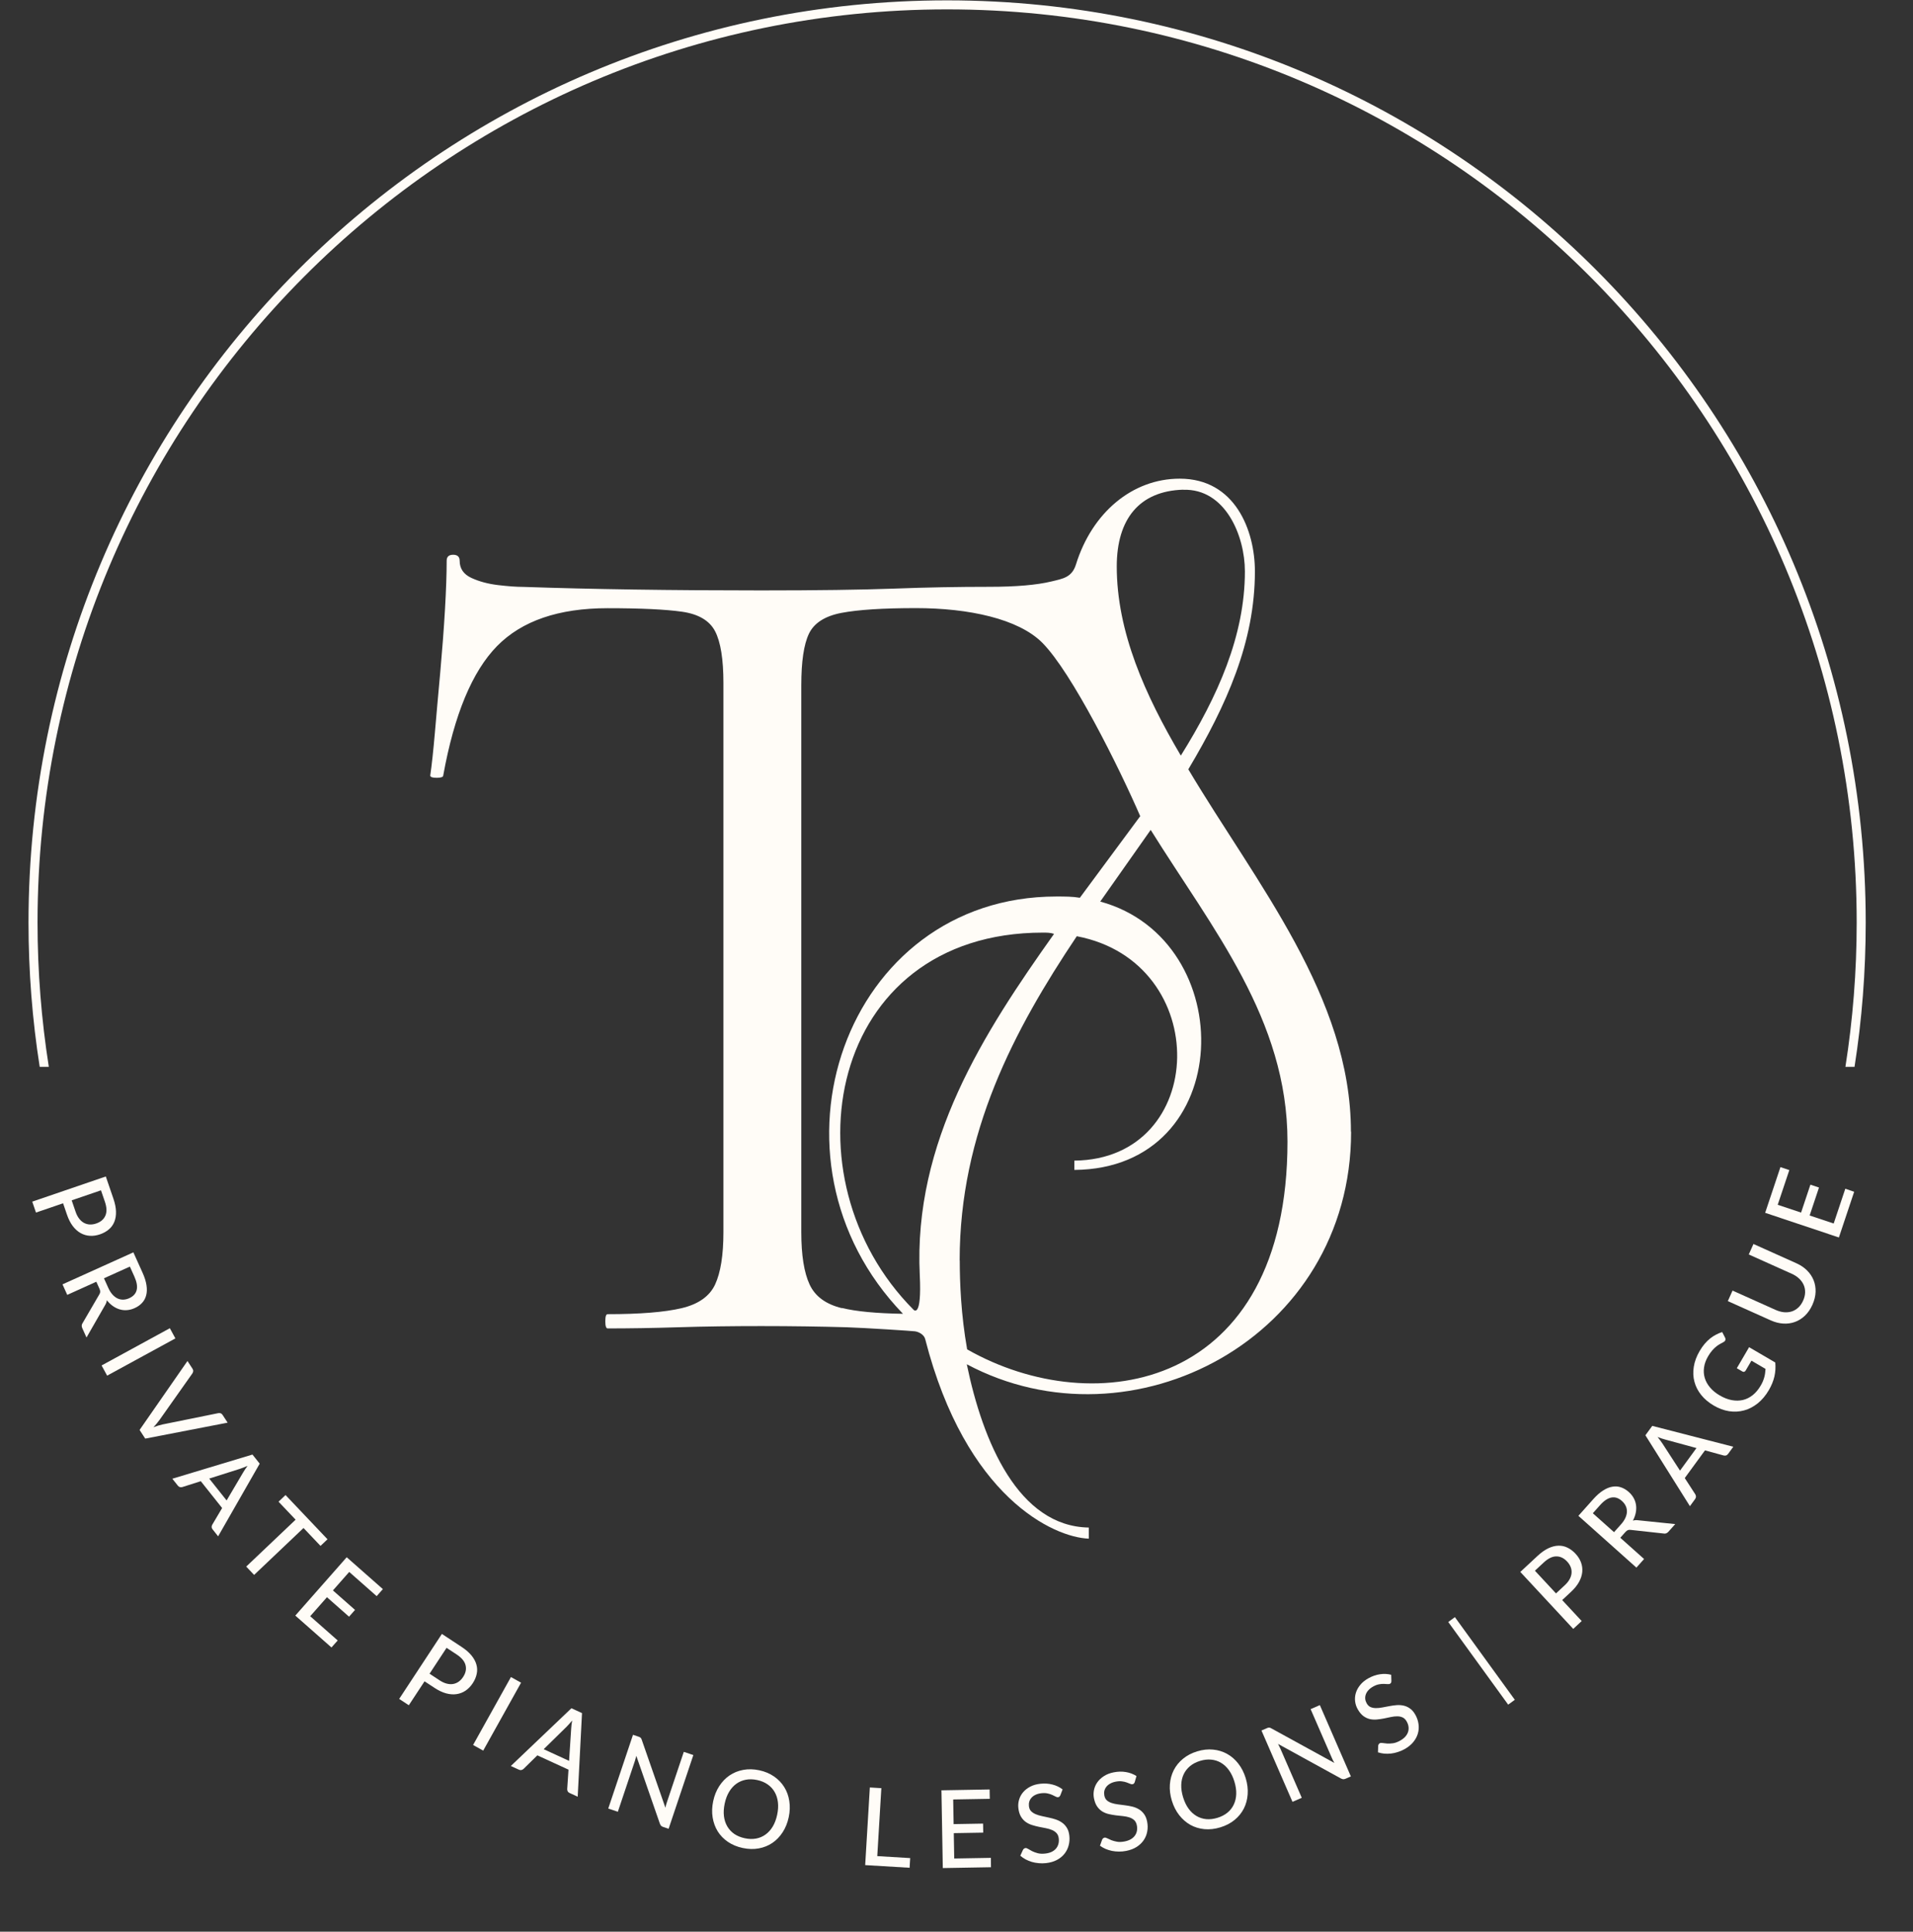 <svg width="212" height="214" viewBox="0 0 212 214" fill="none" xmlns="http://www.w3.org/2000/svg">
<rect x="0" y="0" width="212" height="214" fill="#333333" stroke="none"/>
<path d="M149.71 125.369C149.71 110.439 139.2 97.839 131.69 85.229C135.93 78.109 139.07 71.119 139.07 63.299C139.07 58.779 136.89 53.029 130.74 53.029C125.48 53.029 121.02 56.799 119.24 62.529C118.79 63.979 117.79 64.109 116.51 64.419C114.89 64.809 112.6 65.009 109.63 65.009C106.23 65.009 102.71 65.069 99.08 65.209C95.46 65.339 90.55 65.409 84.35 65.409C74.31 65.409 65.54 65.279 58.02 65.019C57.23 65.019 56.3 64.949 55.2 64.819C54.11 64.689 53.12 64.429 52.25 64.029C51.38 63.629 50.94 62.999 50.94 62.119C50.94 61.689 50.7 61.459 50.22 61.459C49.74 61.459 49.5 61.679 49.5 62.119C49.5 63.529 49.44 65.339 49.31 67.569C49.18 69.799 49 72.099 48.79 74.469C48.57 76.829 48.38 79.049 48.2 81.109C48.02 83.169 47.85 84.769 47.68 85.909C47.68 86.089 47.92 86.169 48.4 86.169C48.88 86.169 49.12 86.079 49.12 85.909C50.34 79.159 52.33 74.389 55.08 71.579C57.83 68.779 61.91 67.379 67.33 67.379C71 67.379 73.75 67.509 75.58 67.769C77.41 68.029 78.64 68.759 79.25 69.939C79.86 71.119 80.17 73.029 80.17 75.659V136.509C80.17 139.049 79.86 140.979 79.25 142.299C78.64 143.609 77.39 144.489 75.52 144.929C73.64 145.369 70.92 145.589 67.34 145.589C67.16 145.589 67.08 145.849 67.08 146.379C67.08 146.909 67.17 147.169 67.34 147.169C69.7 147.169 72.32 147.129 75.2 147.039C78.08 146.949 81.14 146.909 84.37 146.909C87.77 146.909 90.92 146.959 93.8 147.039C95.96 147.109 101.12 147.449 101.4 147.489C101.87 147.559 102.41 147.879 102.53 148.349C107.02 165.859 116.75 170.319 120.66 170.459V169.229C112.87 169.099 108.92 159.779 107.14 151.139C125.43 160.869 149.73 148.269 149.73 125.379L149.71 125.369ZM131.14 54.259C135.78 54.119 137.96 59.329 137.96 63.299C137.96 70.419 134.96 77.139 130.86 83.709C126.9 76.999 123.76 70.009 123.76 62.749C123.76 57.549 126.22 54.389 131.14 54.249V54.259ZM93.32 144.929C91.53 144.499 90.33 143.619 89.72 142.299C89.11 140.989 88.8 139.059 88.8 136.509V75.919C88.8 73.289 89.08 71.389 89.65 70.199C90.22 69.019 91.42 68.249 93.25 67.899C95.08 67.549 97.83 67.369 101.5 67.369C107.35 67.369 112.85 68.549 115.5 71.199C118.77 74.479 124.01 84.999 126.36 90.419L119.67 99.459C118.85 99.319 118.03 99.319 117.07 99.319C93.61 99.319 83.48 128.379 100.07 145.549C97.11 145.499 94.85 145.289 93.3 144.899L93.32 144.929ZM101.93 141.259C102.17 146.149 101.24 145.099 101.24 145.099C86.77 130.579 91.68 103.319 115.58 103.319C116 103.319 116.4 103.319 116.81 103.459C109.03 114.409 101.21 126.489 101.93 141.269V141.259ZM106.35 139.619C106.35 125.509 112.35 114.139 119.33 103.719C134.48 106.599 133.93 128.439 119.06 128.579V129.609C137.08 129.479 137.49 104.129 121.93 99.879L127.52 91.939C134.35 102.899 142.68 112.909 142.68 126.469C142.68 153.869 121.38 157.569 107.18 149.489C106.5 145.659 106.36 142.089 106.36 139.629L106.35 139.619Z" fill="#FFFCF7"/>
<path fill-rule="evenodd" clip-rule="evenodd" d="M4.16 102.199C4.16 46.329 49.29 1.039 104.96 1.039C160.63 1.039 205.76 46.329 205.76 102.199C205.76 107.639 205.33 112.979 204.51 118.189H205.52C206.34 112.979 206.76 107.639 206.76 102.199C206.76 45.779 161.19 0.039 104.96 0.039C48.73 0.039 3.16 45.779 3.16 102.199C3.16 107.639 3.58 112.979 4.4 118.189H5.41C4.59 112.979 4.16 107.639 4.16 102.199Z" fill="#FFFCF7"/>
<path d="M8.376 134.24C8.48 134.546 8.612 134.801 8.771 135.005C8.93 135.212 9.109 135.369 9.306 135.475C9.508 135.584 9.723 135.643 9.95 135.654C10.182 135.664 10.421 135.626 10.667 135.542C11.162 135.372 11.499 135.084 11.677 134.676C11.856 134.273 11.838 133.757 11.623 133.129L11.191 131.868L7.944 132.979L8.376 134.24ZM12.571 132.804C12.749 133.326 12.844 133.801 12.855 134.229C12.866 134.656 12.803 135.035 12.667 135.365C12.534 135.694 12.332 135.972 12.059 136.201C11.787 136.433 11.461 136.615 11.079 136.746C10.696 136.876 10.322 136.931 9.955 136.908C9.591 136.885 9.25 136.784 8.931 136.605C8.612 136.427 8.323 136.167 8.062 135.825C7.806 135.485 7.593 135.066 7.422 134.566L6.991 133.306L3.988 134.333L3.574 133.124L11.726 130.335L12.571 132.804Z" fill="#FFFCF7"/>
<path d="M12.001 142.676C12.135 142.975 12.29 143.221 12.465 143.414C12.642 143.61 12.831 143.756 13.031 143.85C13.235 143.942 13.445 143.985 13.662 143.979C13.883 143.972 14.104 143.918 14.326 143.818C14.778 143.613 15.052 143.31 15.147 142.907C15.243 142.508 15.157 142.012 14.889 141.418L14.392 140.318L11.521 141.615L12.001 142.676ZM9.586 148.176L9.117 147.137C9.023 146.93 9.037 146.741 9.158 146.572L11.005 143.402C11.068 143.298 11.101 143.202 11.105 143.113C11.112 143.022 11.083 142.903 11.017 142.758L10.674 141.997L7.453 143.452L6.927 142.287L14.78 138.741L15.802 141.005C16.031 141.512 16.174 141.972 16.233 142.384C16.298 142.798 16.287 143.167 16.2 143.492C16.119 143.818 15.97 144.098 15.751 144.333C15.534 144.572 15.258 144.767 14.922 144.918C14.649 145.041 14.373 145.116 14.094 145.14C13.816 145.165 13.543 145.139 13.276 145.062C13.014 144.987 12.761 144.865 12.517 144.694C12.273 144.523 12.048 144.307 11.842 144.044C11.82 144.23 11.755 144.41 11.646 144.587L9.586 148.176Z" fill="#FFFCF7"/>
<path d="M11.873 152.399L11.258 151.272L18.823 147.146L19.437 148.274L11.873 152.399Z" fill="#FFFCF7"/>
<path d="M25.227 157.609L16.095 159.376L15.469 158.416L20.776 150.777L21.333 151.632C21.394 151.726 21.419 151.816 21.41 151.904C21.402 151.995 21.371 152.079 21.317 152.157L17.681 157.304C17.591 157.43 17.488 157.561 17.372 157.699C17.259 157.84 17.135 157.98 17.002 158.119C17.181 158.05 17.356 157.989 17.526 157.935C17.697 157.881 17.857 157.839 18.009 157.807L24.183 156.556C24.265 156.536 24.351 156.54 24.441 156.567C24.532 156.598 24.608 156.659 24.666 156.75L25.227 157.609Z" fill="#FFFCF7"/>
<path d="M25.113 166.226L26.933 163.145C27.054 162.931 27.222 162.68 27.437 162.391C27.275 162.464 27.122 162.527 26.976 162.582C26.833 162.64 26.702 162.687 26.584 162.725L23.186 163.803L25.113 166.226ZM24.173 170.201L23.561 169.431C23.491 169.343 23.456 169.254 23.455 169.162C23.454 169.071 23.478 168.986 23.527 168.906L24.616 167.066L22.252 164.093L20.214 164.741C20.137 164.766 20.05 164.769 19.952 164.749C19.858 164.727 19.777 164.674 19.71 164.589L19.098 163.819L27.977 161.142L28.78 162.151L24.173 170.201Z" fill="#FFFCF7"/>
<path d="M35.52 171.263L33.636 169.279L28.162 174.476L27.286 173.553L32.76 168.357L30.868 166.364L31.643 165.628L36.294 170.528L35.52 171.263Z" fill="#FFFCF7"/>
<path d="M37.424 181.738L36.733 182.513L32.727 178.982L38.423 172.518L42.43 176.049L41.743 176.828L38.7 174.146L36.895 176.194L39.344 178.352L38.682 179.104L36.233 176.946L34.376 179.052L37.424 181.738Z" fill="#FFFCF7"/>
<path d="M48.716 186.153C48.987 186.331 49.247 186.452 49.497 186.516C49.75 186.582 49.987 186.597 50.208 186.56C50.434 186.522 50.64 186.437 50.827 186.306C51.016 186.172 51.182 185.996 51.325 185.779C51.612 185.341 51.702 184.907 51.593 184.476C51.487 184.047 51.156 183.651 50.602 183.286L49.489 182.554L47.603 185.421L48.716 186.153ZM51.152 182.449C51.613 182.752 51.979 183.069 52.25 183.4C52.52 183.731 52.703 184.069 52.797 184.414C52.894 184.755 52.904 185.099 52.828 185.447C52.756 185.797 52.609 186.14 52.387 186.478C52.165 186.816 51.902 187.088 51.599 187.295C51.297 187.499 50.966 187.628 50.604 187.682C50.243 187.737 49.855 187.709 49.439 187.598C49.029 187.486 48.603 187.286 48.162 186.995L47.049 186.264L45.305 188.915L44.237 188.213L48.971 181.014L51.152 182.449Z" fill="#FFFCF7"/>
<path d="M53.549 193.942L52.428 193.317L56.623 185.791L57.745 186.416L53.549 193.942Z" fill="#FFFCF7"/>
<path d="M63.065 195.076L63.299 191.506C63.31 191.26 63.347 190.96 63.408 190.605C63.297 190.743 63.188 190.87 63.083 190.984C62.981 191.1 62.886 191.202 62.797 191.289L60.252 193.784L63.065 195.076ZM64.021 199.048L63.127 198.637C63.025 198.59 62.953 198.526 62.911 198.445C62.869 198.364 62.852 198.277 62.859 198.184L63.001 196.05L59.549 194.465L58.023 195.963C57.966 196.02 57.889 196.062 57.794 196.088C57.699 196.111 57.603 196.1 57.505 196.055L56.611 195.644L63.326 189.247L64.498 189.785L64.021 199.048Z" fill="#FFFCF7"/>
<path d="M76.837 194.433L74.096 202.602L73.482 202.396C73.387 202.364 73.313 202.32 73.26 202.264C73.211 202.21 73.167 202.134 73.128 202.036L70.517 194.521C70.49 194.626 70.462 194.729 70.433 194.828C70.407 194.93 70.38 195.024 70.351 195.111L68.471 200.714L67.407 200.357L70.148 192.189L70.774 192.399C70.88 192.434 70.955 192.474 70.999 192.519C71.045 192.559 71.085 192.634 71.12 192.743L73.74 200.267C73.766 200.153 73.792 200.044 73.819 199.939C73.851 199.832 73.882 199.732 73.912 199.641L75.779 194.078L76.837 194.433Z" fill="#FFFCF7"/>
<path d="M87.407 201.315C87.273 201.945 87.048 202.502 86.733 202.987C86.422 203.469 86.041 203.863 85.592 204.168C85.144 204.47 84.641 204.672 84.084 204.774C83.526 204.876 82.934 204.861 82.308 204.728C81.686 204.596 81.139 204.37 80.668 204.049C80.2 203.728 79.823 203.34 79.535 202.882C79.253 202.421 79.066 201.907 78.974 201.34C78.882 200.768 78.903 200.167 79.037 199.537C79.17 198.911 79.394 198.356 79.71 197.871C80.026 197.386 80.406 196.992 80.85 196.69C81.3 196.385 81.803 196.181 82.36 196.078C82.923 195.973 83.515 195.986 84.137 196.118C84.763 196.251 85.309 196.48 85.776 196.804C86.244 197.124 86.621 197.515 86.907 197.976C87.195 198.434 87.382 198.948 87.469 199.519C87.56 200.09 87.54 200.689 87.407 201.315ZM86.127 201.043C86.234 200.542 86.261 200.078 86.208 199.65C86.156 199.221 86.032 198.841 85.837 198.51C85.646 198.179 85.386 197.901 85.057 197.675C84.733 197.451 84.35 197.292 83.907 197.198C83.465 197.104 83.049 197.093 82.657 197.166C82.269 197.239 81.919 197.387 81.606 197.611C81.292 197.835 81.025 198.132 80.803 198.502C80.581 198.872 80.417 199.307 80.311 199.808C80.204 200.313 80.176 200.779 80.228 201.207C80.281 201.632 80.406 202.01 80.601 202.341C80.796 202.673 81.056 202.951 81.381 203.176C81.71 203.397 82.096 203.554 82.538 203.648C82.98 203.742 83.394 203.755 83.781 203.685C84.173 203.613 84.523 203.465 84.832 203.24C85.146 203.016 85.413 202.721 85.634 202.355C85.856 201.985 86.02 201.548 86.127 201.043Z" fill="#FFFCF7"/>
<path d="M100.868 205.847L100.803 206.919L95.88 206.624L96.396 198.024L97.671 198.1L97.22 205.628L100.868 205.847Z" fill="#FFFCF7"/>
<path d="M109.809 205.821L109.821 206.859L104.482 206.952L104.331 198.338L109.671 198.244L109.689 199.282L105.633 199.353L105.681 202.083L108.945 202.026L108.962 203.028L105.699 203.084L105.748 205.892L109.809 205.821Z" fill="#FFFCF7"/>
<path d="M117.514 198.875C117.482 198.947 117.445 199.001 117.405 199.038C117.365 199.075 117.311 199.097 117.243 199.104C117.172 199.112 117.087 199.089 116.988 199.036C116.889 198.978 116.766 198.917 116.618 198.853C116.474 198.785 116.303 198.729 116.105 198.687C115.906 198.64 115.674 198.632 115.408 198.661C115.157 198.689 114.94 198.747 114.757 198.836C114.577 198.92 114.43 199.027 114.315 199.156C114.201 199.282 114.118 199.426 114.067 199.588C114.02 199.746 114.007 199.915 114.027 200.094C114.052 200.324 114.131 200.509 114.263 200.647C114.399 200.785 114.568 200.897 114.771 200.983C114.974 201.069 115.201 201.139 115.452 201.192C115.703 201.244 115.961 201.3 116.225 201.36C116.489 201.415 116.748 201.485 117.003 201.569C117.258 201.654 117.49 201.771 117.7 201.921C117.909 202.067 118.085 202.257 118.228 202.49C118.374 202.72 118.466 203.011 118.505 203.365C118.547 203.743 118.521 204.104 118.426 204.448C118.335 204.793 118.18 205.101 117.961 205.375C117.742 205.649 117.459 205.877 117.113 206.061C116.771 206.239 116.371 206.354 115.914 206.404C115.639 206.435 115.37 206.436 115.105 206.409C114.841 206.386 114.589 206.34 114.347 206.27C114.106 206.196 113.876 206.103 113.659 205.99C113.444 205.873 113.248 205.737 113.07 205.584L113.367 204.935C113.397 204.884 113.435 204.839 113.479 204.802C113.527 204.765 113.583 204.743 113.647 204.736C113.73 204.726 113.83 204.759 113.947 204.835C114.068 204.91 114.214 204.993 114.385 205.082C114.56 205.168 114.763 205.242 114.995 205.305C115.232 205.367 115.511 205.381 115.833 205.345C116.095 205.316 116.326 205.256 116.525 205.166C116.724 205.071 116.886 204.953 117.011 204.81C117.14 204.663 117.232 204.494 117.287 204.303C117.342 204.112 117.358 203.905 117.333 203.682C117.305 203.431 117.225 203.233 117.092 203.087C116.959 202.941 116.792 202.824 116.589 202.738C116.386 202.652 116.159 202.584 115.909 202.536C115.658 202.487 115.401 202.437 115.137 202.385C114.874 202.33 114.615 202.262 114.36 202.182C114.106 202.101 113.874 201.986 113.664 201.836C113.454 201.682 113.277 201.482 113.133 201.237C112.989 200.987 112.895 200.671 112.853 200.29C112.819 199.984 112.846 199.681 112.934 199.381C113.021 199.082 113.166 198.81 113.369 198.567C113.575 198.319 113.838 198.11 114.157 197.942C114.476 197.77 114.85 197.66 115.28 197.613C115.761 197.56 116.211 197.588 116.629 197.699C117.052 197.805 117.428 197.985 117.757 198.238L117.514 198.875Z" fill="#FFFCF7"/>
<path d="M125.757 197.414C125.731 197.488 125.699 197.546 125.662 197.586C125.625 197.625 125.574 197.652 125.507 197.665C125.436 197.679 125.35 197.664 125.247 197.619C125.143 197.57 125.015 197.52 124.862 197.468C124.713 197.412 124.538 197.372 124.337 197.346C124.135 197.317 123.903 197.328 123.64 197.38C123.393 197.429 123.182 197.505 123.007 197.609C122.834 197.708 122.697 197.827 122.594 197.966C122.49 198.1 122.42 198.251 122.383 198.417C122.35 198.579 122.351 198.748 122.386 198.924C122.431 199.152 122.525 199.329 122.668 199.456C122.815 199.581 122.994 199.679 123.203 199.747C123.412 199.816 123.644 199.866 123.899 199.897C124.154 199.928 124.416 199.962 124.684 199.999C124.951 200.032 125.215 200.08 125.477 200.142C125.738 200.205 125.979 200.302 126.201 200.433C126.422 200.561 126.613 200.735 126.775 200.956C126.94 201.172 127.057 201.455 127.126 201.804C127.2 202.177 127.204 202.539 127.139 202.89C127.078 203.24 126.949 203.561 126.754 203.853C126.559 204.144 126.297 204.396 125.968 204.608C125.642 204.815 125.253 204.963 124.802 205.052C124.531 205.106 124.263 205.13 123.997 205.126C123.732 205.125 123.476 205.1 123.23 205.051C122.983 204.998 122.746 204.924 122.519 204.83C122.296 204.732 122.089 204.614 121.899 204.476L122.139 203.805C122.165 203.751 122.199 203.703 122.24 203.663C122.285 203.621 122.338 203.594 122.401 203.582C122.483 203.565 122.586 203.59 122.709 203.655C122.836 203.72 122.989 203.79 123.166 203.865C123.348 203.935 123.556 203.991 123.793 204.034C124.034 204.076 124.313 204.066 124.631 204.003C124.89 203.952 125.115 203.873 125.306 203.766C125.496 203.655 125.647 203.523 125.76 203.37C125.876 203.213 125.953 203.037 125.992 202.841C126.031 202.646 126.028 202.439 125.985 202.219C125.936 201.972 125.839 201.781 125.694 201.646C125.55 201.512 125.372 201.41 125.163 201.342C124.954 201.273 124.722 201.225 124.468 201.198C124.214 201.17 123.954 201.142 123.687 201.114C123.42 201.081 123.156 201.035 122.895 200.976C122.635 200.918 122.394 200.823 122.172 200.691C121.95 200.556 121.756 200.372 121.592 200.139C121.427 199.903 121.308 199.596 121.233 199.219C121.173 198.917 121.174 198.613 121.236 198.307C121.298 198.002 121.42 197.719 121.601 197.459C121.785 197.194 122.029 196.964 122.333 196.77C122.636 196.571 123 196.43 123.424 196.346C123.898 196.252 124.349 196.243 124.776 196.317C125.205 196.387 125.595 196.535 125.945 196.759L125.757 197.414Z" fill="#FFFCF7"/>
<path d="M138.048 196.987C138.236 197.603 138.309 198.2 138.268 198.777C138.229 199.349 138.087 199.878 137.842 200.362C137.595 200.843 137.253 201.263 136.815 201.623C136.376 201.982 135.851 202.255 135.239 202.442C134.631 202.627 134.042 202.694 133.474 202.641C132.91 202.587 132.392 202.43 131.919 202.168C131.449 201.902 131.036 201.543 130.681 201.091C130.324 200.635 130.052 200.099 129.864 199.483C129.677 198.871 129.605 198.276 129.646 197.699C129.688 197.122 129.83 196.593 130.072 196.114C130.318 195.629 130.659 195.207 131.098 194.848C131.538 194.483 132.063 194.208 132.671 194.023C133.284 193.836 133.872 193.771 134.438 193.829C135.002 193.883 135.521 194.042 135.995 194.307C136.468 194.569 136.881 194.928 137.233 195.385C137.59 195.841 137.861 196.375 138.048 196.987ZM136.797 197.369C136.648 196.879 136.446 196.459 136.193 196.11C135.941 195.761 135.648 195.488 135.317 195.292C134.989 195.095 134.627 194.978 134.231 194.94C133.838 194.9 133.426 194.947 132.993 195.079C132.561 195.21 132.191 195.403 131.883 195.655C131.58 195.907 131.345 196.207 131.179 196.554C131.013 196.902 130.923 197.291 130.908 197.722C130.893 198.153 130.96 198.613 131.109 199.103C131.26 199.597 131.462 200.018 131.715 200.368C131.966 200.713 132.258 200.984 132.59 201.18C132.921 201.376 133.283 201.493 133.676 201.532C134.071 201.566 134.485 201.518 134.917 201.386C135.349 201.254 135.718 201.064 136.023 200.816C136.331 200.564 136.565 200.264 136.727 199.918C136.893 199.57 136.984 199.183 137 198.756C137.015 198.325 136.947 197.862 136.797 197.369Z" fill="#FFFCF7"/>
<path d="M146.267 188.9L149.704 196.801L149.11 197.059C149.018 197.099 148.934 197.116 148.857 197.11C148.784 197.103 148.701 197.076 148.606 197.03L141.634 193.199C141.684 193.295 141.732 193.39 141.777 193.484C141.826 193.576 141.868 193.664 141.905 193.748L144.263 199.168L143.234 199.615L139.797 191.715L140.402 191.451C140.505 191.407 140.587 191.386 140.65 191.389C140.711 191.389 140.791 191.417 140.89 191.475L147.876 195.306C147.819 195.204 147.765 195.106 147.715 195.01C147.666 194.909 147.623 194.814 147.585 194.726L145.244 189.345L146.267 188.9Z" fill="#FFFCF7"/>
<path d="M154.196 186.222C154.195 186.301 154.182 186.365 154.159 186.414C154.137 186.464 154.095 186.505 154.036 186.538C153.973 186.573 153.886 186.585 153.774 186.574C153.661 186.56 153.524 186.552 153.362 186.55C153.203 186.543 153.023 186.558 152.825 186.596C152.624 186.63 152.406 186.712 152.172 186.843C151.952 186.966 151.775 187.104 151.64 187.256C151.507 187.404 151.413 187.56 151.358 187.723C151.301 187.883 151.281 188.048 151.297 188.218C151.315 188.381 151.368 188.542 151.456 188.699C151.569 188.902 151.713 189.041 151.889 189.117C152.068 189.192 152.267 189.229 152.487 189.23C152.708 189.231 152.944 189.207 153.196 189.158C153.448 189.109 153.707 189.06 153.974 189.012C154.238 188.961 154.504 188.925 154.772 188.903C155.039 188.882 155.299 188.9 155.551 188.957C155.8 189.01 156.036 189.117 156.258 189.277C156.482 189.431 156.68 189.664 156.854 189.975C157.039 190.307 157.155 190.65 157.201 191.004C157.251 191.356 157.228 191.701 157.133 192.039C157.037 192.376 156.865 192.696 156.617 192.999C156.371 193.297 156.047 193.558 155.646 193.782C155.405 193.916 155.157 194.023 154.903 194.1C154.65 194.182 154.399 194.237 154.15 194.266C153.899 194.292 153.651 194.295 153.406 194.276C153.163 194.251 152.93 194.202 152.707 194.13L152.728 193.417C152.736 193.358 152.753 193.302 152.78 193.251C152.81 193.198 152.852 193.156 152.908 193.124C152.982 193.083 153.087 193.075 153.224 193.099C153.365 193.122 153.531 193.141 153.724 193.157C153.918 193.168 154.134 193.158 154.372 193.125C154.614 193.091 154.877 192.995 155.16 192.837C155.39 192.708 155.58 192.564 155.728 192.403C155.875 192.239 155.978 192.067 156.038 191.887C156.099 191.701 156.118 191.51 156.095 191.312C156.072 191.114 156.006 190.918 155.896 190.722C155.774 190.502 155.623 190.35 155.443 190.267C155.264 190.184 155.064 190.142 154.844 190.141C154.624 190.14 154.389 190.166 154.138 190.219C153.888 190.271 153.632 190.325 153.369 190.38C153.105 190.431 152.84 190.469 152.574 190.494C152.309 190.518 152.05 190.502 151.798 190.446C151.545 190.386 151.304 190.27 151.076 190.1C150.846 189.926 150.638 189.671 150.451 189.336C150.301 189.067 150.208 188.777 150.172 188.467C150.137 188.157 150.165 187.851 150.257 187.548C150.35 187.239 150.512 186.945 150.741 186.666C150.968 186.384 151.27 186.137 151.647 185.927C152.07 185.691 152.496 185.543 152.925 185.482C153.355 185.416 153.771 185.435 154.174 185.541L154.196 186.222Z" fill="#FFFCF7"/>
<path d="M160.496 179.692L161.234 179.156L167.874 188.312L167.136 188.848L160.496 179.692Z" fill="#FFFCF7"/>
<path d="M173.412 175.617C173.649 175.396 173.829 175.172 173.95 174.944C174.075 174.714 174.145 174.487 174.162 174.264C174.179 174.036 174.146 173.815 174.063 173.603C173.977 173.387 173.846 173.184 173.669 172.994C173.312 172.61 172.912 172.42 172.467 172.424C172.026 172.424 171.562 172.651 171.075 173.103L170.1 174.01L172.437 176.524L173.412 175.617ZM170.393 172.369C170.798 171.993 171.193 171.713 171.579 171.529C171.965 171.345 172.336 171.248 172.693 171.239C173.047 171.226 173.384 171.298 173.704 171.454C174.027 171.607 174.326 171.832 174.601 172.128C174.876 172.424 175.078 172.744 175.207 173.088C175.333 173.43 175.38 173.782 175.347 174.146C175.313 174.51 175.194 174.881 174.988 175.258C174.782 175.63 174.485 175.995 174.098 176.355L173.123 177.262L175.284 179.587L174.348 180.457L168.482 174.146L170.393 172.369Z" fill="#FFFCF7"/>
<path d="M179.643 168.873C179.861 168.628 180.023 168.386 180.129 168.148C180.237 167.907 180.293 167.676 180.297 167.454C180.299 167.231 180.253 167.021 180.16 166.825C180.063 166.626 179.924 166.446 179.742 166.283C179.372 165.953 178.984 165.826 178.578 165.903C178.174 165.977 177.755 166.257 177.321 166.744L176.518 167.644L178.868 169.741L179.643 168.873ZM185.65 168.846L184.891 169.696C184.739 169.867 184.561 169.931 184.358 169.888L180.71 169.488C180.591 169.472 180.489 169.48 180.406 169.513C180.32 169.544 180.223 169.619 180.117 169.738L179.562 170.36L182.198 172.714L181.347 173.667L174.919 167.93L176.573 166.077C176.943 165.662 177.305 165.344 177.658 165.123C178.01 164.896 178.352 164.756 178.684 164.703C179.015 164.645 179.332 164.668 179.635 164.772C179.941 164.874 180.232 165.047 180.506 165.292C180.73 165.492 180.91 165.714 181.045 165.959C181.181 166.203 181.268 166.463 181.306 166.738C181.344 167.008 181.335 167.289 181.278 167.581C181.221 167.874 181.114 168.167 180.958 168.462C181.136 168.407 181.328 168.393 181.534 168.421L185.65 168.846Z" fill="#FFFCF7"/>
<path d="M188.005 160.422L184.553 159.483C184.314 159.422 184.027 159.327 183.692 159.196C183.805 159.333 183.907 159.464 183.998 159.59C184.092 159.713 184.172 159.827 184.24 159.931L186.179 162.922L188.005 160.422ZM192.087 160.276L191.507 161.071C191.441 161.161 191.364 161.219 191.276 161.244C191.188 161.269 191.1 161.268 191.01 161.242L188.947 160.679L186.706 163.746L187.87 165.54C187.915 165.607 187.941 165.691 187.948 165.79C187.951 165.886 187.921 165.978 187.858 166.066L187.277 166.86L182.344 159.006L183.105 157.965L192.087 160.276Z" fill="#FFFCF7"/>
<path d="M193.837 149.247L196.737 150.943C196.787 151.477 196.754 151.996 196.64 152.499C196.523 153.001 196.318 153.502 196.025 154.002C195.674 154.603 195.262 155.092 194.791 155.47C194.322 155.844 193.82 156.105 193.285 156.25C192.75 156.396 192.195 156.426 191.62 156.34C191.047 156.25 190.481 156.042 189.921 155.714C189.359 155.385 188.896 154.996 188.533 154.547C188.168 154.093 187.917 153.603 187.779 153.078C187.638 152.551 187.614 151.999 187.706 151.422C187.796 150.84 188.013 150.255 188.356 149.669C188.53 149.372 188.713 149.11 188.905 148.884C189.1 148.655 189.302 148.456 189.512 148.287C189.722 148.118 189.939 147.976 190.164 147.862C190.387 147.742 190.617 147.645 190.855 147.571L191.167 148.178C191.219 148.273 191.231 148.366 191.206 148.458C191.18 148.549 191.11 148.624 190.997 148.683C190.893 148.743 190.774 148.808 190.64 148.878C190.508 148.944 190.369 149.036 190.221 149.154C190.076 149.268 189.924 149.413 189.765 149.589C189.606 149.765 189.447 149.99 189.288 150.262C189.049 150.67 188.902 151.077 188.844 151.484C188.784 151.888 188.81 152.279 188.923 152.656C189.036 153.033 189.233 153.386 189.512 153.716C189.788 154.045 190.144 154.336 190.579 154.591C191.035 154.857 191.482 155.031 191.921 155.112C192.357 155.191 192.771 155.185 193.162 155.094C193.552 154.998 193.913 154.817 194.244 154.552C194.577 154.284 194.868 153.937 195.116 153.512C195.213 153.347 195.295 153.188 195.36 153.036C195.424 152.879 195.477 152.725 195.52 152.574C195.562 152.422 195.592 152.271 195.611 152.12C195.632 151.965 195.647 151.809 195.656 151.652L194.097 150.74L193.454 151.838C193.414 151.907 193.36 151.952 193.292 151.973C193.227 151.99 193.163 151.98 193.101 151.944L192.474 151.577L193.837 149.247Z" fill="#FFFCF7"/>
<path d="M199.825 144.086C199.965 143.772 200.039 143.467 200.044 143.172C200.05 142.876 199.996 142.6 199.883 142.343C199.767 142.085 199.598 141.851 199.376 141.642C199.15 141.431 198.877 141.254 198.556 141.11L193.799 138.975L194.32 137.814L199.077 139.949C199.537 140.155 199.929 140.419 200.254 140.74C200.579 141.062 200.822 141.423 200.984 141.824C201.146 142.226 201.219 142.658 201.205 143.12C201.19 143.583 201.073 144.059 200.854 144.548C200.634 145.037 200.357 145.44 200.021 145.759C199.685 146.077 199.313 146.309 198.906 146.455C198.498 146.601 198.067 146.66 197.611 146.63C197.155 146.601 196.697 146.483 196.237 146.277L191.48 144.142L192.003 142.976L196.755 145.109C197.076 145.253 197.389 145.341 197.695 145.373C198.002 145.401 198.291 145.373 198.562 145.288C198.828 145.202 199.07 145.058 199.287 144.858C199.505 144.657 199.684 144.4 199.825 144.086Z" fill="#FFFCF7"/>
<path d="M204.498 131.694L205.48 132.029L203.787 137.093L195.616 134.361L197.309 129.297L198.294 129.626L197.007 133.472L199.596 134.338L200.631 131.243L201.582 131.56L200.547 134.656L203.21 135.547L204.498 131.694Z" fill="#FFFCF7"/>
</svg>
